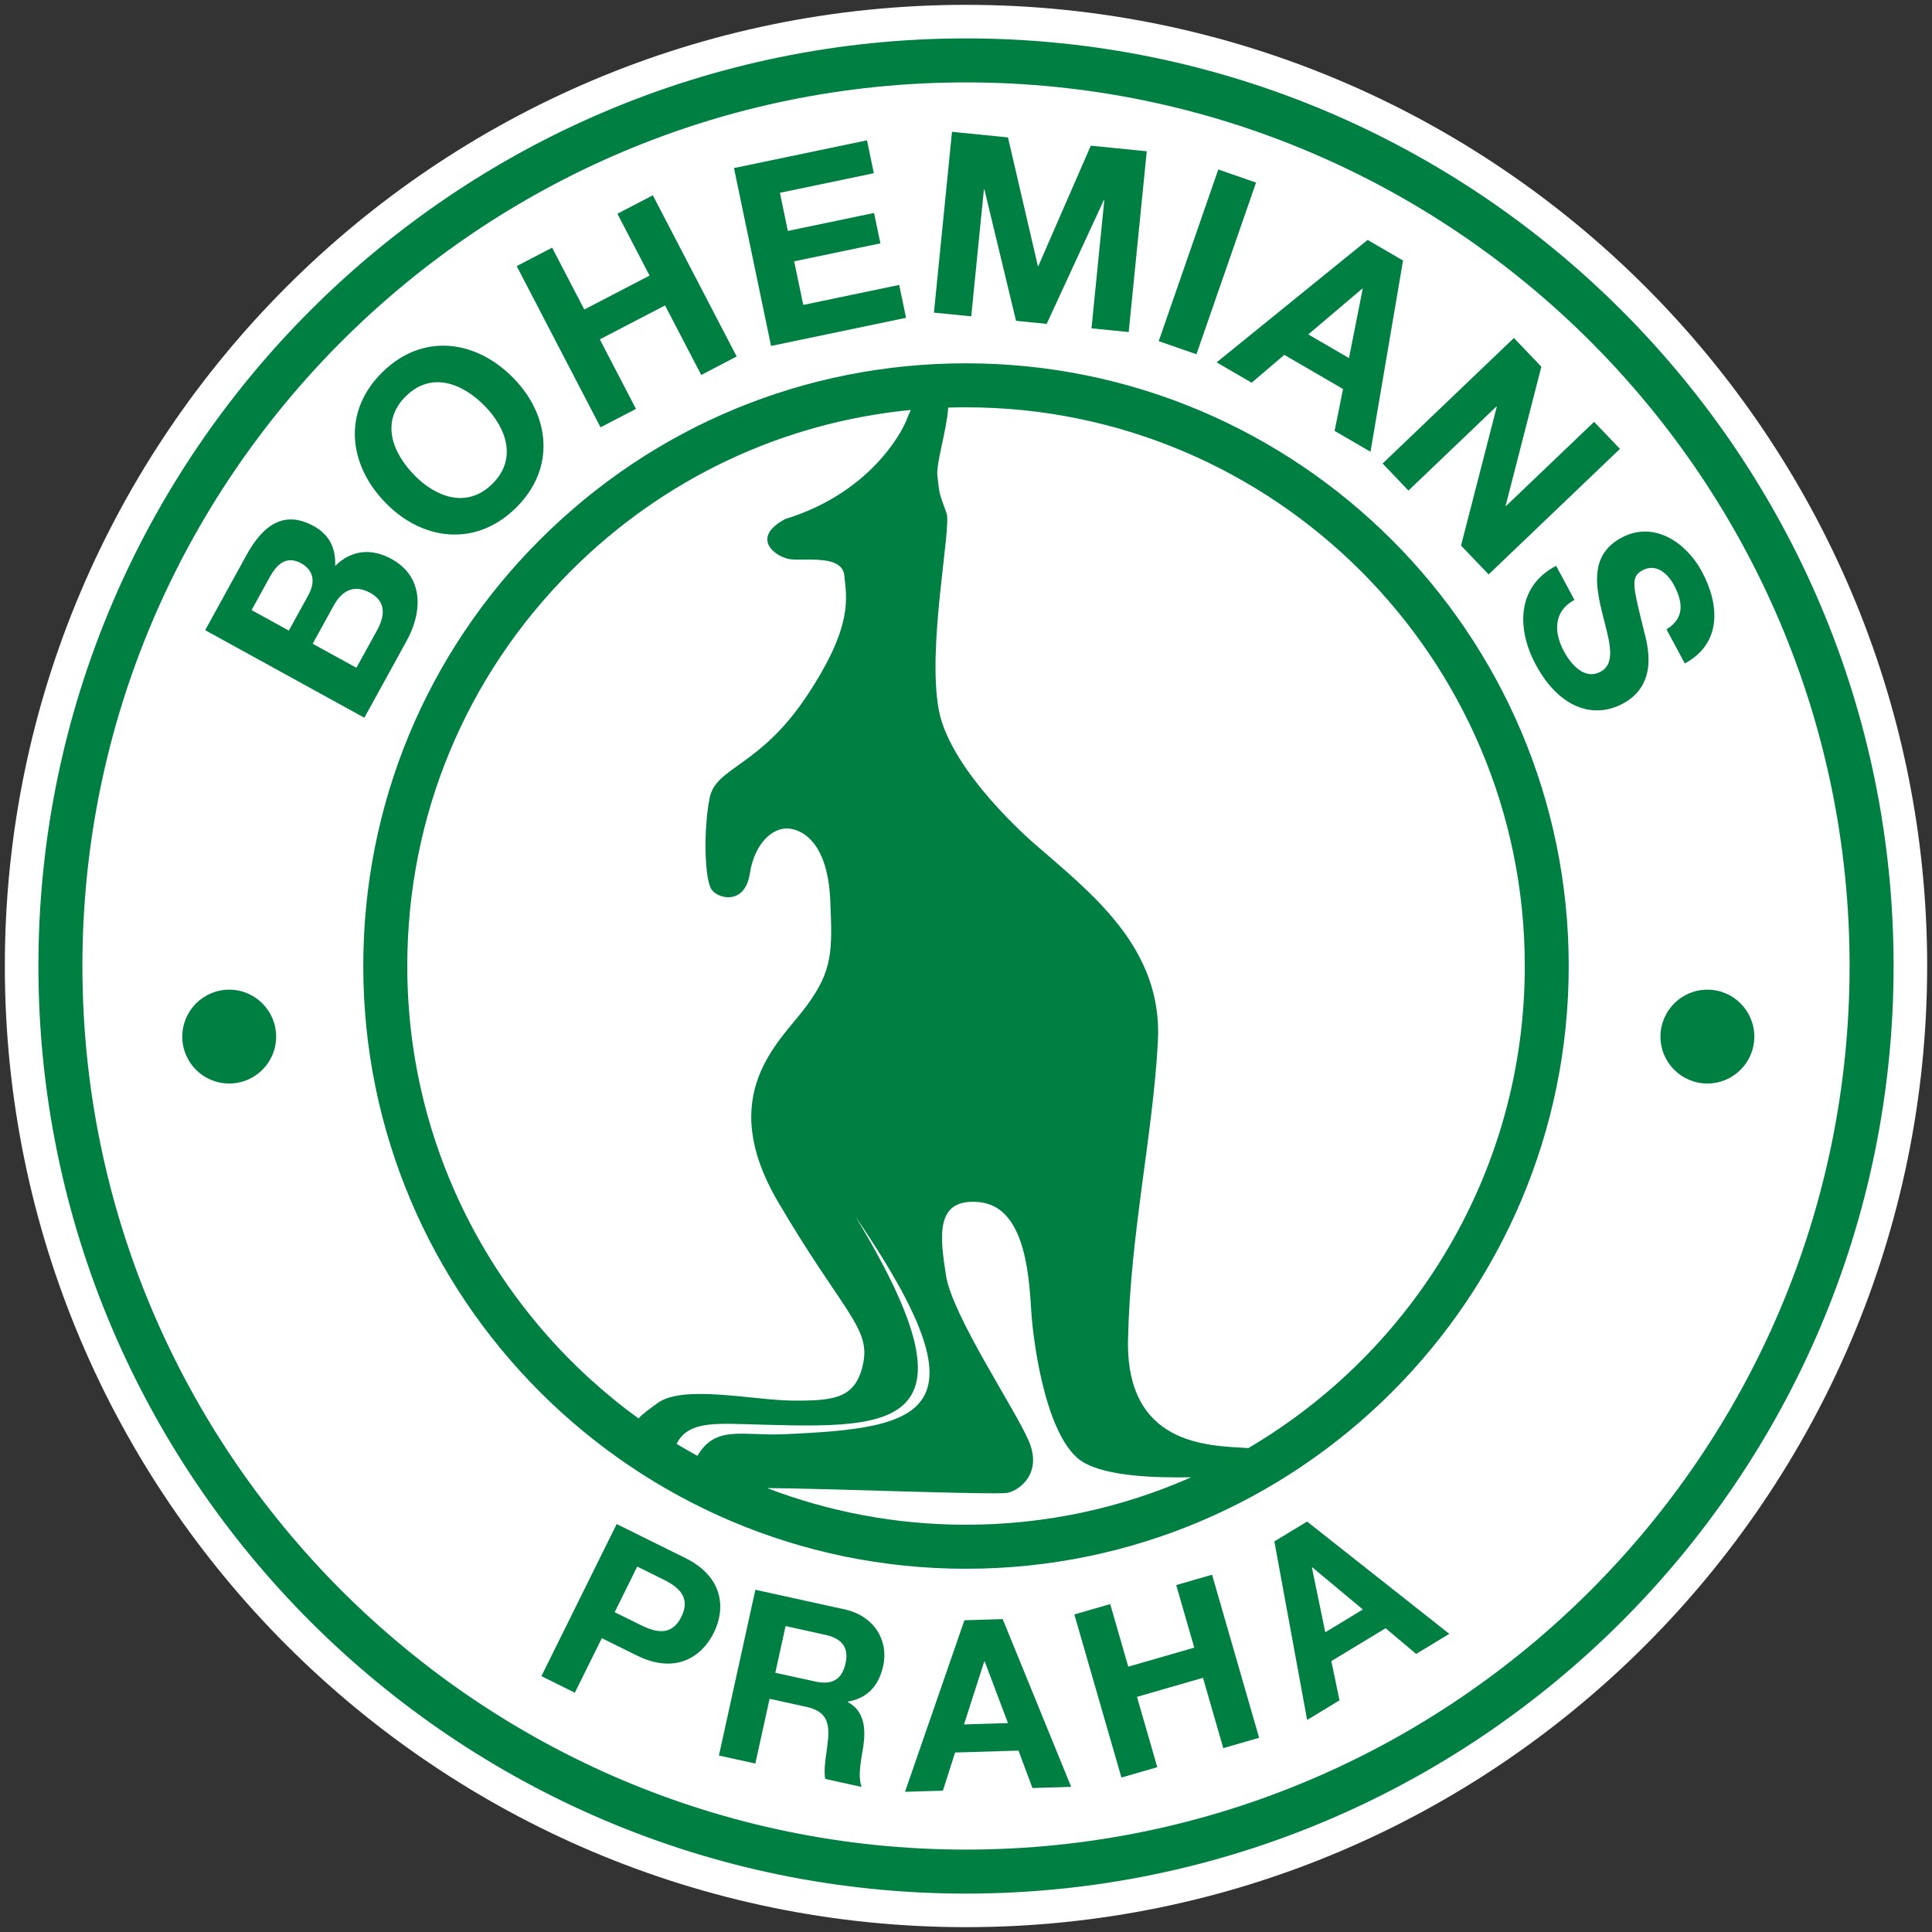<svg xmlns="http://www.w3.org/2000/svg" id="Layer_1" viewBox="0 0 566.93 566.93"><rect x="0" y="0" width="566.93" height="566.93" fill="#333333" stroke="none"/><defs><style>      .st0 {        fill: #fff;      }      .st0, .st1 {        fill-rule: evenodd;      }      .st1 {        fill: #007f42;      }    </style></defs><path class="st0" d="M1.42,283.46c0,155.52,126.52,282.05,282.04,282.05s282.05-126.53,282.05-282.05S438.99,1.42,283.46,1.42,1.42,127.94,1.42,283.46"></path><path class="st1" d="M11.27,283.46c0,150.09,122.11,272.2,272.19,272.2s272.2-122.11,272.2-272.2S433.56,11.27,283.46,11.27,11.27,133.38,11.27,283.46M24.18,283.46C24.18,140.49,140.49,24.18,283.46,24.18s259.29,116.32,259.29,259.28-116.32,259.29-259.29,259.29S24.18,426.44,24.18,283.46ZM91.76,188.89l6.16-11.19c2.41-4.38,5.96-6.35,10.74-3.72,4.84,2.66,4.2,6.92,1.98,10.98l-6.05,10.99-12.83-7.05ZM106.92,210.61l12.45-22.64c4.64-8.44,5.02-18.72-4.47-23.94-5.82-3.2-11.79-2.73-16.56,2.06.27-5.13-1.68-9.19-6.26-11.71-8.7-4.78-14.89-.35-19.78,8.55l-12.09,21.99,46.72,25.7ZM73.83,179.03l5.29-9.62c2.01-3.66,4.8-6.56,9.25-4.12,3.92,2.16,4.09,5.74,2.11,9.35l-5.72,10.4-10.93-6.01ZM113.22,147.63c10.76,10.99,26.33,13,38.12,1.45,11.79-11.55,10.09-27.15-.68-38.14-11.08-11.3-26.64-13.31-38.42-1.76-11.79,11.55-10.1,27.15.98,38.45h0ZM121.59,139.43c-6.53-6.66-9.98-15.83-2.46-23.2,7.52-7.36,16.62-3.74,23.15,2.93,6.22,6.35,9.66,15.52,2.14,22.88-7.52,7.37-16.62,3.74-22.84-2.61ZM176.22,125.4l10.4-5.41-10.61-20.41,19.15-9.95,10.61,20.4,10.4-5.42-24.6-47.3-10.4,5.41,9.44,18.15-19.15,9.96-9.44-18.15-10.4,5.41,24.6,47.3ZM226.25,101.52l39.62-8.26-2.01-9.65-28.15,5.87-2.67-12.79,25.3-5.28-1.86-8.92-25.29,5.28-2.33-11.19,27.56-5.75-2.01-9.65-39.03,8.14,10.88,52.19ZM274.08,91.74l10.92,1.09,3.72-37.23h.15s9.28,38.54,9.28,38.54l8.99.9,16.76-36.3h.15s-3.76,37.61-3.76,37.61l10.92,1.09,5.3-53.05-16.42-1.64-15.39,35.31-.15-.02-8.77-37.72-16.42-1.64-5.3,53.06ZM340.02,100.11l11.07,3.84,17.49-50.37-11.08-3.85-17.48,50.37ZM357.01,106.33l10.28,5.97,9.58-8.17,17.24,10.02-2.48,12.29,10.53,6.12,9.55-56.11-10.39-6.05-44.3,35.93ZM399.74,84.7l.13.07-4.02,20.3-11.94-6.94,15.83-13.43ZM405.72,136.02l7.58,7.93,25.8-24.66.11.11-10.48,40.69,8.1,8.47,38.54-36.84-7.59-7.93-25.86,24.71-.1-.11,10.48-40.79-8.05-8.42-38.54,36.84ZM456.63,166.04c-11.65,6.08-11.56,18.58-5.98,28.98,6.85,12.77,16.95,16.08,25.57,11.45,10.66-5.72,7.18-17.42,6.2-21.3-3.3-13.4-4.04-15.89-.42-17.83,3.95-2.12,7.38.96,9.15,4.25,2.65,4.93,3.35,9.72-2.13,13.09l5.37,10c10.85-5.82,10.29-17.13,5.03-26.94-4.56-8.49-14.03-15.1-23.64-9.94-8.81,4.74-7.73,13.22-5.83,21.19,1.86,7.9,4.79,15.39-.28,18.12-4.81,2.58-8.83-2.38-10.76-6.01-2.97-5.52-3.14-11.7,3.1-15.06l-5.37-10ZM158.87,491.85l9.81,4.86,7.92-16,10.32,5.1c11.13,5.51,18.93.58,22.53-6.67,3.59-7.25,2.77-16.45-8.36-21.96l-20.13-9.96-22.09,44.64ZM187,459.7l7.63,3.77c4.56,2.26,8.13,5.28,5.31,10.97-2.82,5.68-7.37,4.67-11.94,2.41l-7.63-3.77,6.62-13.38ZM210.96,515.15l10.69,2.34,4.18-19,10.7,2.35c5.38,1.19,6.86,3.87,6.49,9.15-.31,4-1.48,8.67-.86,12.02l10.69,2.36c-1.31-3.15.02-8.86.49-11.97.74-4.98.36-10.41-4.58-12.93l.03-.14c5.86-1,9.12-4.78,10.38-10.5,1.62-7.36-2.56-14.64-11.28-16.56l-26.23-5.77-10.7,48.65ZM230.52,477.16l11.72,2.58c4.77,1.05,6.91,3.66,5.88,8.36-1.08,4.91-4.12,6.38-8.89,5.33l-11.72-2.57,3.01-13.7ZM265.59,525.79l11.1-.33,3.57-11.2,18.61-.56,4.09,10.98,11.37-.34-20.1-49.23-11.23.34-17.43,50.35ZM288.82,487.55h.14l6.82,18.08-12.9.39,5.94-18.47ZM329.08,521.61l10.52-3.04-5.96-20.64,19.37-5.59,5.95,20.64,10.52-3.04-13.81-47.85-10.52,3.04,5.3,18.36-19.37,5.58-5.3-18.36-10.52,3.04,13.81,47.85ZM383.58,504.71l9.49-5.76-2.4-11.51,15.93-9.65,8.96,7.54,9.73-5.89-41.73-32.95-9.61,5.82,9.62,52.4ZM384.97,459.99l.12-.07,14.83,12.37-11.03,6.69-3.92-18.99ZM514.79,304.19c0,7.6-6.16,13.76-13.77,13.76s-13.77-6.16-13.77-13.76,6.17-13.78,13.77-13.78,13.77,6.17,13.77,13.78ZM81.03,304.19c0,7.6-6.15,13.76-13.77,13.76s-13.77-6.16-13.77-13.76,6.17-13.78,13.77-13.78,13.77,6.17,13.77,13.78ZM158.41,158.4c-33.41,33.41-51.81,77.82-51.81,125.07,0,97.53,79.35,176.87,176.87,176.87s176.86-79.34,176.86-176.87-79.34-176.86-176.86-176.86c-47.25,0-91.66,18.39-125.06,51.8ZM265.77,123.83s-8.29,20.15-35.34,28.47c-10.4,5.55-2.9,11.16,1.39,11.79,4.29.63,15.35-1.53,15.95,4.86.6,6.39,2.78,14.57-11.09,35.38-13.87,20.8-26.59,20.66-28.44,29.82-1.84,9.17-1.56,24.26.69,27.05,2.25,2.78,9.72,4.16,11.1-4.86,1.39-9.02,6.93-13.87,11.79-13.17,4.86.69,11.1,5.55,11.8,20.8.69,15.26.7,20.8-6.94,31.21-7.63,10.41-27.05,25.67-8.33,57.57,18.73,31.91,27.06,36.76,24.97,47.17-2.08,10.4-8.32,11.09-20.11,11.09s-32.61-4.86-40.23.7c-2.54,1.85-4.46,3.23-5.62,4.52-41.08-29.83-67.85-78.22-67.85-132.76,0-43.8,17.05-84.97,48.02-115.94,27.12-27.12,62.07-43.56,99.75-47.24-.95,1.98-1.5,3.55-1.5,3.55ZM225.08,436.67c14.82.02,67.1,2.08,70.55,1.39,3.47-.69,10.37-5.68,6.24-15.26-4.14-9.57-22.42-36.73-24.28-48.55-1.85-11.81-3.13-22.72,9.71-21.5,12.84,1.22,14.57,19.43,15.26,31.21.7,11.79,4.85,38.84,15.26,45.08,7.01,4.21,21.25,4.64,31.71,4.46-20.22,8.94-42.57,13.92-66.07,13.92-20.56,0-40.24-3.81-58.39-10.76ZM366.27,424.93c-.19-.02-.39-.03-.59-.04-11.09-.69-35.36-.69-34.67-31.91.69-31.21,7.27-59.69,8.77-87.38,1.5-27.7-19.87-43.7-36.51-58.26,0,0-24.28-20.81-27.75-38.84-3.59-18.65,3.75-53.68,2.24-57.9-2.41-6.69-1.98-5.27-2.68-10.82-.47-3.74,2.72-13.4,3.17-20.18,1.74-.05,3.48-.08,5.23-.08,90.41,0,163.96,73.55,163.96,163.96,0,60.22-32.64,112.96-81.16,141.47ZM250.94,356.83c39.42,65.02,9.44,62.25-32.94,61.06-9.76-.27-16.47-.23-19.45,5.8,2.01,1.22,4.05,2.39,6.1,3.52,5.32-9.12,13.2-5.82,25.39-6.35,41.86-1.8,60.47-6.07,20.89-64.04Z"></path></svg>